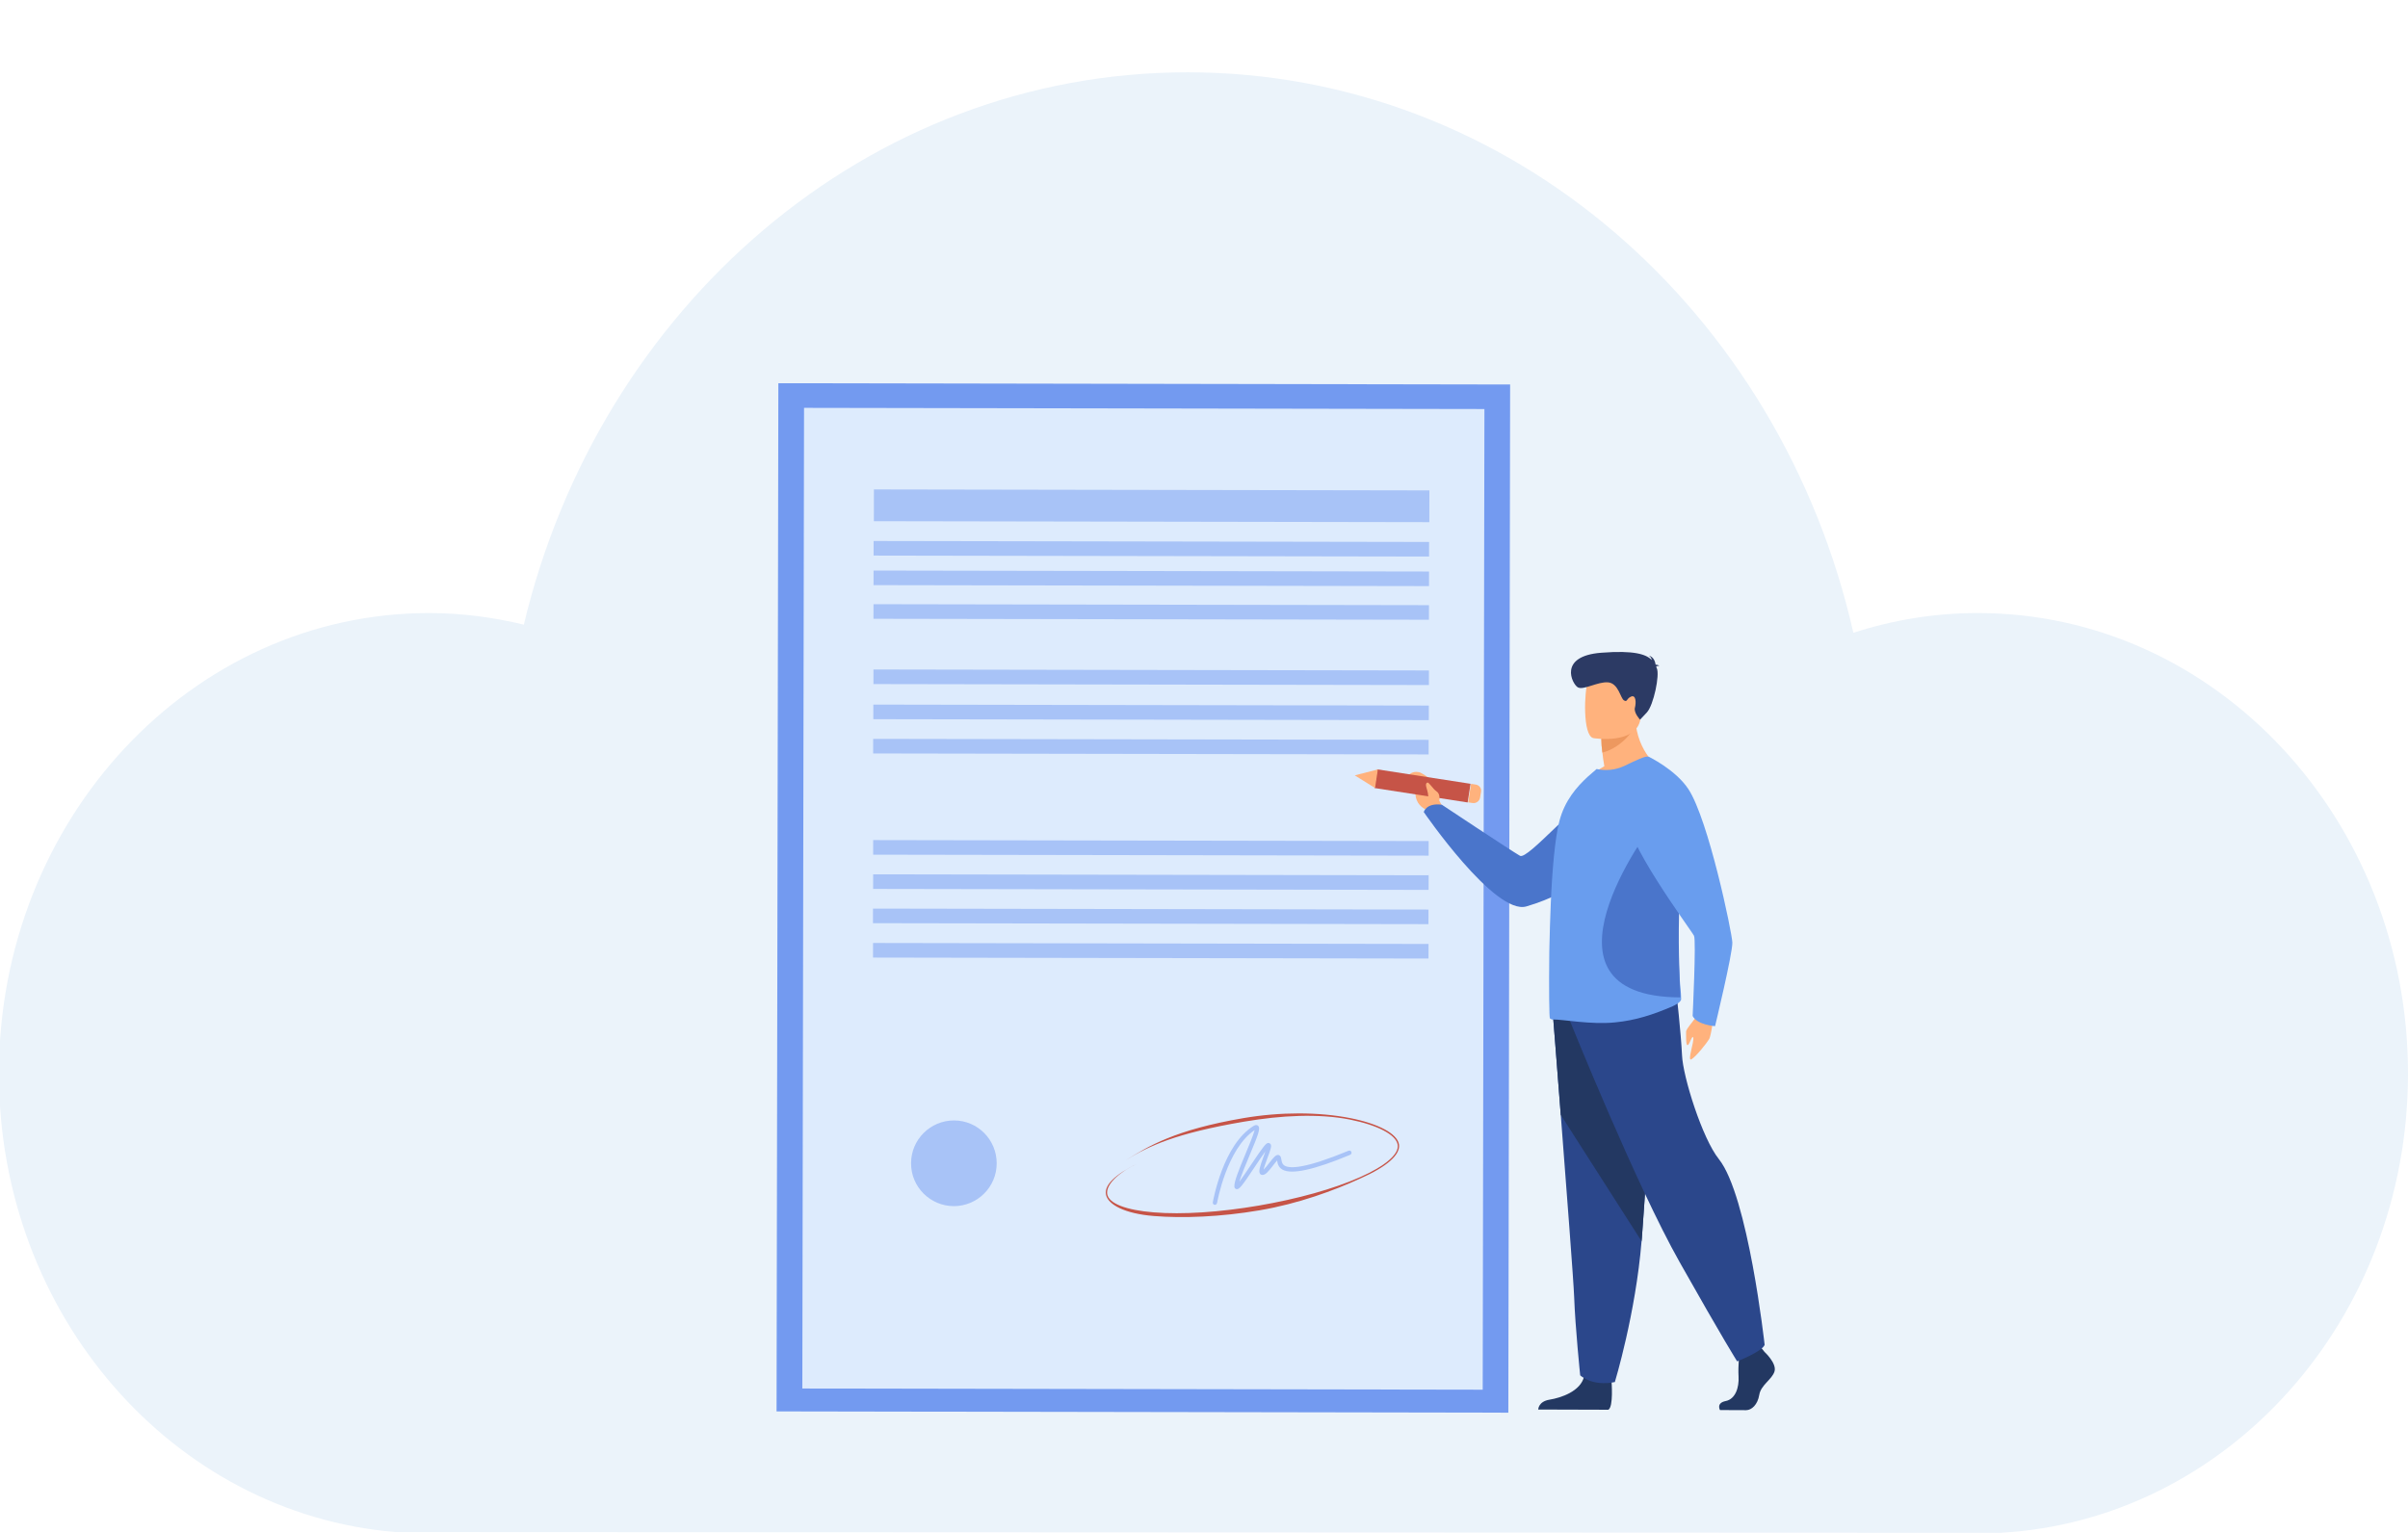 <?xml version="1.0" encoding="utf-8"?>
<!-- Generator: Adobe Illustrator 26.0.2, SVG Export Plug-In . SVG Version: 6.00 Build 0)  -->
<svg version="1.1" id="Layer_1" xmlns="http://www.w3.org/2000/svg" xmlns:xlink="http://www.w3.org/1999/xlink" x="0px" y="0px"
	 viewBox="0 0 2244.2 1428.9" style="enable-background:new 0 0 2244.2 1428.9;" xml:space="preserve">
<style type="text/css">
	.st0{fill:#EBF3FA;}
	.st1{fill:#599DAD;}
	.st2{fill:#6BB7BF;}
	.st3{fill:#739AF0;}
	.st4{fill:#DDEBFD;}
	.st5{fill:#A8C3F7;}
	.st6{fill:#C65447;}
	.st7{fill:#FFB27D;}
	.st8{fill:#4A75CB;}
	.st9{fill:#233862;}
	.st10{fill:#2B478B;}
	.st11{fill:#699DEE;}
	.st12{fill:#ED985F;}
	.st13{fill:#2C3A64;}
</style>
<path class="st0" d="M1864.7,1428.9c211.4-12,379.5-198.8,379.5-428.1c0-237.1-179.5-429.3-400.9-429.3c-40.4,0-79.3,6.5-116,18.4
	c-68-299.7-319.6-522.5-620.5-522.5c-298.3,0-548.1,219.1-618.6,514.9c-28.4-6.8-57.9-10.8-88.2-10.8c-221.5,0-401,192.2-401,429.3
	c0,225.6,162.7,410.1,369.2,427.4L1864.7,1428.9z"/>
<g id="Layer_1-2">
	<g id="Layer_2-2">
		<g id="Layer_1-2-2">
			<path class="st1" d="M1370.8,565.2c0,0-32.9,26.2-33.7,71l6.2,0.4c0,0,9.1-46.6,28-65.4C1390.3,552.4,1370.8,565.2,1370.8,565.2z
				"/>
			<path class="st2" d="M1308.1,550.7c0,0-19.1,63,19.6,121.4l8.2-5c0,0-29.5-68.2-21.8-109.1S1308.1,550.7,1308.1,550.7z"/>
			<path class="st2" d="M783,1087.9c0,0,19,63.1-20,121.3l-8.2-5c0,0,29.8-68.1,22.2-109.1C769.5,1054.3,783,1087.9,783,1087.9z"/>
			
				<rect x="586.3" y="496" transform="matrix(1.743955e-03 -1 1 1.743955e-03 226.714 1901.186)" class="st3" width="958.5" height="682"/>
			
				<rect x="608.5" y="520.8" transform="matrix(1.743955e-03 -1 1 1.743955e-03 225.892 1902.003)" class="st4" width="914.2" height="634.1"/>
			
				<rect x="1058.5" y="212.6" transform="matrix(1.743955e-03 -1 1 1.743955e-03 599.971 1543.991)" class="st5" width="29.6" height="517.7"/>
			
				<rect x="1066.2" y="252.7" transform="matrix(1.743955e-03 -1 1 1.743955e-03 559.6 1583.683)" class="st5" width="13.6" height="517.7"/>
			
				<rect x="1066.2" y="280.3" transform="matrix(1.743955e-03 -1 1 1.743955e-03 531.948 1611.192)" class="st5" width="13.6" height="517.7"/>
			
				<rect x="1066.1" y="311.6" transform="matrix(1.743955e-03 -1 1 1.743955e-03 500.59 1642.403)" class="st5" width="13.6" height="517.7"/>
			
				<rect x="1066.1" y="372.5" transform="matrix(1.743955e-03 -1 1 1.743955e-03 439.663 1703.163)" class="st5" width="13.6" height="517.7"/>
			
				<rect x="1066" y="405.3" transform="matrix(1.743955e-03 -1 1 1.743955e-03 406.749 1735.733)" class="st5" width="13.6" height="517.7"/>
			
				<rect x="1065.9" y="437.2" transform="matrix(1.743955e-03 -1 1 1.743955e-03 374.687 1767.528)" class="st5" width="13.6" height="517.7"/>
			<path class="st5" d="M928.9,1084.5c0,22.1-18,39.9-40,39.9c-22.1-0.1-39.9-18-39.8-40c0-22.1,18-39.9,40-39.9l0,0l0,0
				C911.1,1044.5,928.9,1062.4,928.9,1084.5z"/>
			<path class="st5" d="M1132.3,1123.2c-0.2,0-0.2,0-0.4,0c-1-0.2-1.8-1.2-1.6-2.3c0.4-2.2,9.6-54,38.2-71.4c2-1.2,3.3-0.6,3.9-0.1
				c2.6,2.2,0.6,7.6-8.1,28.3c-3.5,8.3-7.5,18-9.3,24c3-4,7.6-10.8,11.3-16.4c11.4-17,13.6-19.8,15.8-19.8c0.8,0,1.5,0.4,2,1
				c1.2,1.7,0.3,4.7-2.9,13.1c-1.2,3.2-3,8.2-3.6,10.8c2-2,3.8-4.2,5.5-6.5c3.9-5,6-7.5,8.3-7.2c1,0.2,2,1,2.3,2
				c0.2,0.8,0.4,1.4,0.5,2.2c0.3,2,0.7,4.4,3.1,5.8c5,2.9,19.3,2.7,59.4-13.9c1-0.5,2.2-0.1,2.7,0.9c0.5,1,0.1,2.2-0.9,2.7l0,0
				c-0.1,0.1-0.2,0.1-0.3,0.2c-33.8,14.1-54.4,18.5-62.9,13.8c-4.1-2.3-4.8-6.3-5-8.6c-1.1,1.2-2.8,3.2-3.9,4.8
				c-4.4,5.6-7.1,9-10.1,8.7c-0.9-0.1-1.7-0.5-2.1-1.3c-1.3-2.2,0-6.6,3.4-15.8c0.6-1.5,1.1-3.2,1.7-4.8c-2.8,3.8-6.6,9.4-9.6,14
				c-12.7,19.1-15,21.9-17.6,21.1c-1-0.3-1.8-1.3-1.7-2.5c-0.2-4.5,3.9-14.8,10.3-30.1c3.2-7.8,7.5-17.9,8.6-22.4
				c-26.1,17.5-34.9,67.3-35,67.8C1134,1122.5,1133.2,1123.2,1132.3,1123.2z"/>
			<path class="st6" d="M1173.8,1128.3c-36.4,6.2-71.6,7.5-98.5,5.3c-27.1-2.2-42.9-10.6-44.6-20.2c-1.5-8.7,8.6-18.5,29.1-28.6l0,0
				c-19.7,9.6-29.2,20.5-27.9,28.4c1.5,8.7,17.3,14.9,43.4,17c26.7,2.2,61.4-0.1,97.7-6.3c36.2-6.2,69.7-15.5,94.3-26.4
				c24-10.6,36.8-21.7,35.3-30.4c-1.6-9.3-18.6-18.2-44.5-23.4c-29.4-5.8-64.2-3.9-98.4,1.9c-64.3,10.9-89.5,22.9-110.8,36.2l0,0
				c21.5-13.3,45.7-28.5,110.2-39.5c34.3-5.8,69.6-5.8,99.2,0c26.3,5.2,43.8,14.5,45.5,24.4c1.6,9.6-11.1,20.9-36,31.9
				C1243.2,1109.9,1210.2,1122.1,1173.8,1128.3z"/>
			<path class="st7" d="M1597.3,944.5c0,0-2.2,20.5-4.5,24.3c-2.3,3.8-12.2,16.3-16.4,18.7c-4.2,2.5,2.6-16.4,1.7-20
				s-3.5,6.7-5.3,6.8c-1.8,0.2-1.3-9-1.4-12.4c-0.1-3.3,9-11.7,12.2-18.8C1586.9,936.2,1597.3,944.5,1597.3,944.5z"/>
			<path class="st7" d="M1346,755.1l-4.7-8.9c0,0,2.4-15.8-17.4-25.9c0,0-7.2-2.9-11.4,2.9c-3.8,5.4,7.1,4.5,6.6,13.8
				c-0.6,9.3,3.8,14.8,10,17.9l5,6L1346,755.1z"/>
			<path class="st8" d="M1533.5,734.1c0,0-17.2,83.7-111,110.9c-29.3,8.5-95.6-88-95.6-88s2.3-8.8,16.9-6.8c0,0,64.7,43,72.8,47.6
				c7.2,4.1,54.9-53.1,76.5-62.2C1515,726.3,1533.5,734.1,1533.5,734.1z"/>
			
				<rect x="1317.6" y="688.7" transform="matrix(0.153 -0.988 0.988 0.153 398.85 1931.018)" class="st6" width="17.6" height="88"/>
			<polygon class="st7" points="1262.6,722.8 1281.5,734.6 1284.1,717.3 			"/>
			<path class="st7" d="M1380.3,738.1l-0.9,5.4c-0.5,3.3-3.6,5.6-7,5.1l0,0l-4.1-0.6l2.7-17.3l4.4,0.7
				C1378.7,731.9,1380.9,735,1380.3,738.1L1380.3,738.1L1380.3,738.1z"/>
			<path class="st9" d="M1644.5,1260.3c0,0,11.6,10.6,9.3,18.2c-2.3,7.5-12.7,12.6-14.2,21.8s-7.1,14.3-12.3,14.3l-24.3-0.1
				c0,0-3.8-6.6,5.3-8.4c9.1-1.8,12.6-12.7,12-22.8c-0.6-10.1,0.9-23.5,0.9-23.5l19.3-4.5L1644.5,1260.3z"/>
			<path class="st9" d="M1501.9,1287.5c0,0,2,24.2-3,26.7l-65.3-0.2c0,0,0-7.5,10.6-9.2s28.9-7.8,32.1-21.5
				C1479.3,1269.5,1501.9,1287.5,1501.9,1287.5z"/>
			<path class="st10" d="M1447.3,946c0,0,3.4,42.3,7.3,93.3c5.3,69.1,11.9,154.2,12.5,170.2c1,28,5.6,72.6,5.6,72.6
				s10.7,10.6,32.3,6.3c0,0,19.4-63.8,24.9-131.3c0.1-1,0.2-2.3,0.3-3.3c5.2-68.7,13.4-213.6,13.4-213.6L1447.3,946z"/>
			<path class="st9" d="M1447.3,946c0,0,3.4,42.3,7.3,93.3l75.3,117.8c0.1-1,0.2-2.3,0.3-3.3c5.2-68.7,13.4-213.6,13.4-213.6
				L1447.3,946z"/>
			<path class="st10" d="M1462.9,951.1c0,0,61.8,153.6,102.6,225.7c40.7,72.2,53.5,92.3,53.5,92.3s23.4-9.2,25.6-15.4
				c0,0-15.4-139.2-42.7-173.2c-15.4-19.2-33.5-76.8-34.3-96.9c-0.9-20.1-5.4-60-5.4-60L1462.9,951.1z"/>
			<path class="st7" d="M1545.1,714.8c0,0-42,20.3-66.3,12.6c4.7-5.3,10.2-9.8,16.4-13.1c-0.8-4.8-1.5-9.1-1.8-12.6
				c-0.6-4.3-1-8.7-1-12.9l16.3-12.6l15.4-12.2C1522.8,698.1,1545.1,714.8,1545.1,714.8z"/>
			<path class="st11" d="M1566.8,931.4c0.1,2.6-5.4,5.5-7.8,6.6c-18,7.8-34.8,13.3-53.8,15.1c-22.4,2.3-49-2.9-58.1-2.7
				c-1,0-1.8-0.4-2.6-1c-0.7-0.5-1-27.6-0.6-61.6c0-1.3,0-2.8,0.1-4.1v-0.5c0.2-13.3,0.8-27.3,1.3-41.2c1.3-30.7,3.8-60.2,8-76.5
				c5-19.3,16.2-31.9,26.3-41.3l8.4-7.3c8.4,1.7,17.2,1.2,26.1-3c9.7-4.7,20.2-9.7,21.8-8.4c12.6,9.3,21.2,30.1,25.8,56.8
				c2.7,16.6,3.9,33.6,3.7,50.5c0,6.6-0.2,13.4-0.6,20.1c-2.3,36.3-0.2,68,1.1,86.2C1566.5,924.3,1566.8,928.5,1566.8,931.4z"/>
			<path class="st8" d="M1566.1,929.8c-147.1-0.5-26.9-159.8-26.9-159.8l23.9-7.7c2,17.9,2.9,35.9,2.7,54c0,7-0.2,14.4-0.5,21.5
				C1563.7,876.4,1565.2,910.2,1566.1,929.8z"/>
			<path class="st12" d="M1524.3,676.9c0,0-10.6,19.4-30.9,24.7c-0.6-4.3-1-8.7-1-12.9l16.3-12.6L1524.3,676.9z"/>
			<path class="st7" d="M1485,688.1c0,0,40.1,6.6,43.9-18c3.8-24.6,11.5-40.4-13.9-45.7c-25.4-5.3-31.9,3.4-35.2,11.3
				C1476.6,643.6,1474.7,685.8,1485,688.1z"/>
			<path class="st13" d="M1543.5,621.5c0.4-0.5,1.2-0.8,3-0.9c-1-0.6-2.3-1-3.5-1c-0.4-2.6-1.7-7.2-6.3-8.4c1.4,0.9,2.5,2.4,2.7,4.1
				c-5.1-5.3-16.3-9.2-47-6.8c-40.5,3.1-27.2,29.1-22,32.2c5.2,3.1,18.4-5.3,28.2-4.6c9.8,0.8,11.6,14.9,14.9,16.8
				c3.3,2,2-1.5,6.6-3.5c4.5-2,4.9,5.4,3.6,10.3c-1.3,4.8,4.8,11.2,4.8,11.2l6.3-6.7c6.3-6.7,12.2-35.1,9.3-41.2
				C1544,622.6,1543.8,622.1,1543.5,621.5z"/>
			<path class="st11" d="M1536.1,705.2c0,0,25.4,12.1,37.5,30.5c18.7,28.7,40.5,133.2,40.9,142.9s-16.1,78-16.1,78s-16.6-1-20.9-9.5
				c0,0,3.4-70.2,1.3-74.7c-2.1-4.5-69-94.2-61.4-113.3C1525,739.9,1536.1,705.2,1536.1,705.2z"/>
			<path class="st7" d="M1341.3,745.7c0,0,1.3-5.4-2.4-7.9c-3.8-2.5-7.2-9.1-8.8-8.2c-3.3,1.9,1.8,7.7,0.9,14.9
				C1330.6,747.1,1336.4,753.8,1341.3,745.7z"/>
			
				<rect x="1065.8" y="531.5" transform="matrix(1.743955e-03 -1 1 1.743955e-03 280.404 1861.626)" class="st5" width="13.6" height="517.7"/>
			
				<rect x="1065.8" y="563.5" transform="matrix(1.743955e-03 -1 1 1.743955e-03 248.377 1893.502)" class="st5" width="13.6" height="517.7"/>
			
				<rect x="1065.7" y="595.4" transform="matrix(1.743955e-03 -1 1 1.743955e-03 216.329 1925.282)" class="st5" width="13.6" height="517.7"/>
			
				<rect x="1065.7" y="627.5" transform="matrix(1.743955e-03 -1 1 1.743955e-03 184.281 1957.281)" class="st5" width="13.6" height="517.7"/>
		</g>
	</g>
</g>
</svg>
